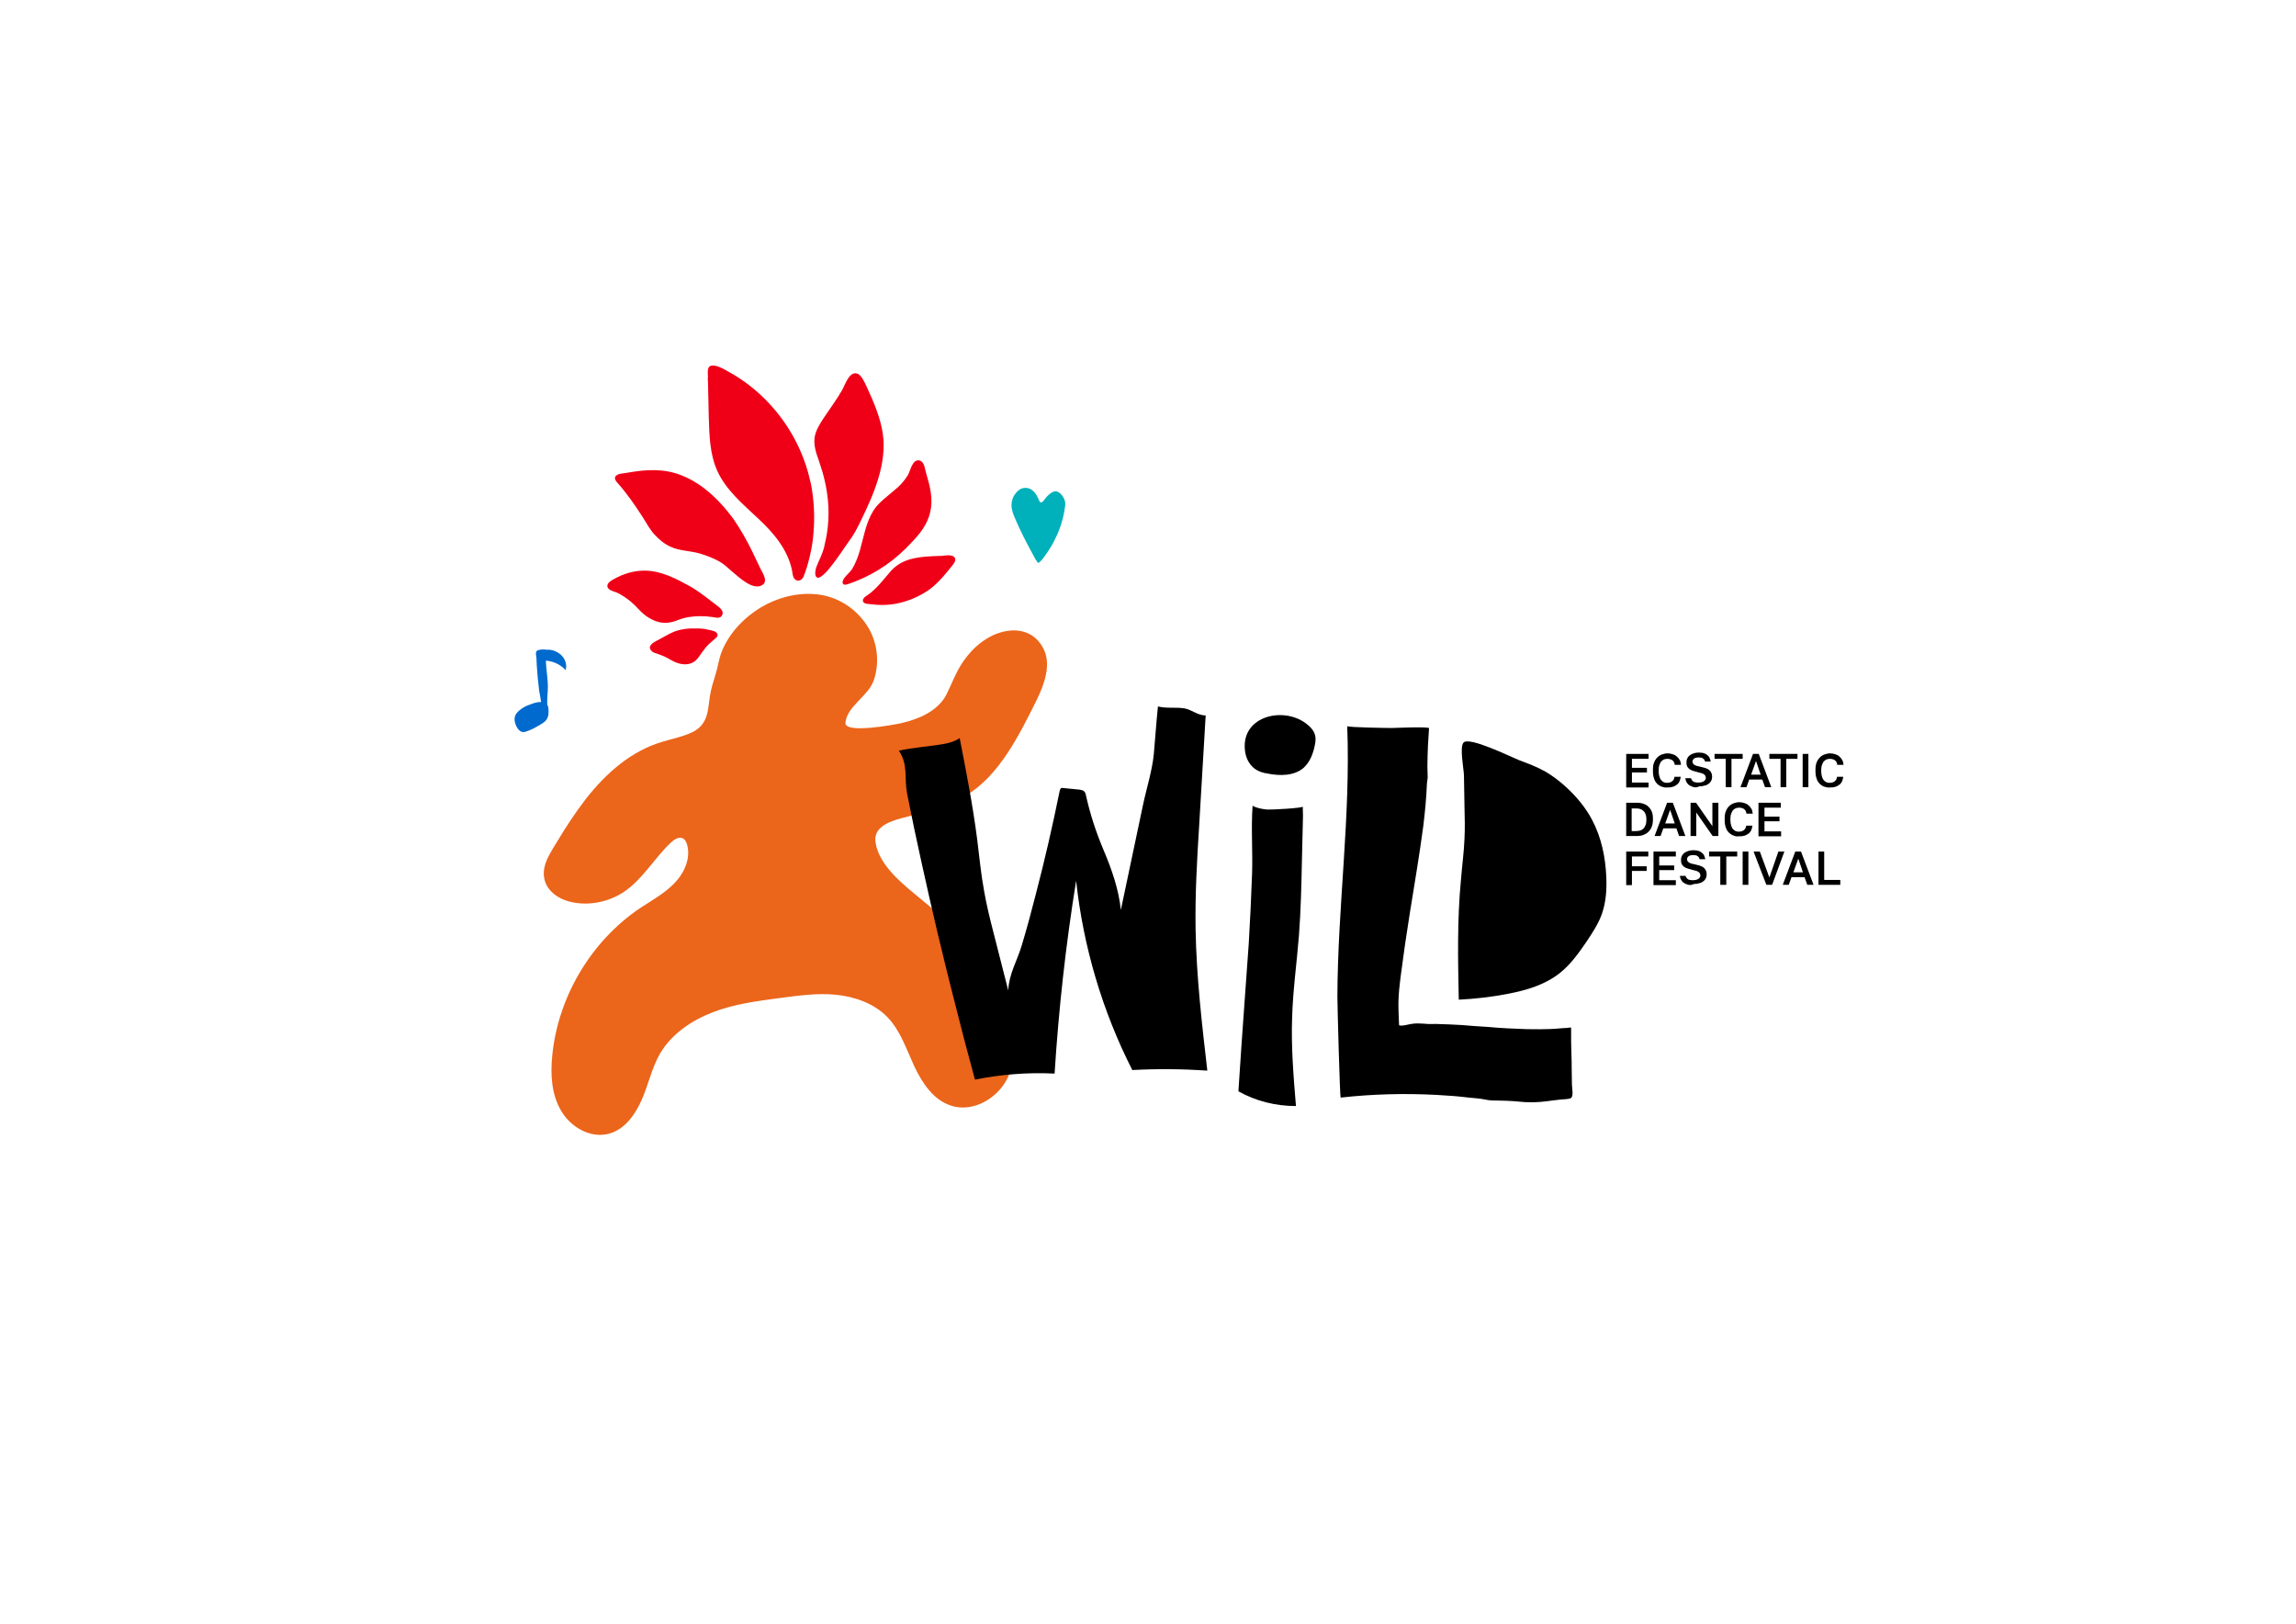 <?xml version="1.0" encoding="UTF-8"?> <svg xmlns="http://www.w3.org/2000/svg" xmlns:xlink="http://www.w3.org/1999/xlink" version="1.1" id="Layer_1" x="0px" y="0px" viewBox="0 0 841.9 595.3" style="enable-background:new 0 0 841.9 595.3;" xml:space="preserve"> <style type="text/css"> .st0{fill:#EB651B;} .st1{fill:#F00017;} .st2{fill:#006ACE;} .st3{fill:#00B0BB;} </style> <g> <g> <path class="st0" d="M353,242.8c-2.5,3.7-4,7.9-6,11.9c-3.2,6.1-10.1,8.9-16.4,10.4c-2.7,0.6-20.9,4-20.6-0.1 c0.6-6.2,8.4-9.7,10.4-15.6c2.3-6.7,1.3-14.5-2.7-20.4c-4.2-6.2-10.7-10.3-18.1-11.1c-7.2-0.8-14.6,1.2-20.8,4.9 c-6.2,3.8-11.7,9.6-14.3,16.5c-1,2.7-1.3,5.5-2.2,8.2c-0.8,2.6-1.6,5.1-2,7.8c-0.4,2.5-0.5,5-1.3,7.4c-1,2.9-2.9,4.8-5.7,6 c-3.1,1.4-6.6,2.1-9.9,3.1c-11.8,3.3-21.1,11.6-28.5,21c-3.8,4.9-7.2,10.1-10.4,15.4c-2.5,4.2-6,8.9-4.9,14 c1,4.8,5.7,7.7,10.3,8.6c6.5,1.3,13.5-0.2,19-3.9c6.9-4.7,11.1-12.4,17.2-18.1c1.2-1.1,3.1-2.3,4.5-1.3c0.7,0.4,1,1.2,1.3,2 c1.5,5-0.9,10.5-4.6,14.3s-8.3,6.3-12.7,9.2c-17.9,12.1-30,32.5-32.1,54c-0.7,6.9-0.3,14.3,3.3,20.3c3.5,6,10.8,10.2,17.6,8.3 c5.8-1.6,9.6-7.1,12-12.6s3.6-11.5,6.6-16.7c4.2-7.2,11.6-12.2,19.4-15.2c7.8-3,16.2-4.1,24.5-5.2c6.9-0.9,13.8-1.9,20.7-1.2 s13.9,3.2,18.7,8.1c4.8,4.9,7,11.7,9.9,18c2.9,6.2,7.1,12.6,13.7,14.6c7.6,2.4,16.2-2.3,20.1-9.3s3.8-15.6,1.8-23.3 c-5.2-20.1-20.5-32.8-35.8-45.4c-5.5-4.5-13.2-11.3-14-19c-0.7-6.9,9.3-8.2,14-9.6c6.5-1.8,13.2-3.6,19.1-7.1 c12.4-7.3,19.8-22.6,26-35c2.7-5.6,5.7-13.2,2.3-19.3c-3.9-7.1-11.7-7.6-18.5-4.4C359.3,235.2,355.8,238.7,353,242.8z"></path> <g> <path class="st1" d="M333.5,205.1c-2.6,0.8-4.9,2.1-6.8,4.2c-2.8,3.2-5.3,6.7-8.9,9.1c-0.7,0.4-1.4,1-1.4,1.8 c0.1,1.3,1.9,1.2,2.8,1.3c1.4,0.2,2.9,0.3,4.4,0.3c2.9,0,5.8-0.5,8.6-1.4c2.9-0.9,5.7-2.3,8.2-4c2.6-1.8,4.7-4.1,6.7-6.5 c0.7-0.9,1.5-1.8,2.2-2.7c0.5-0.7,1.4-1.8,0.8-2.7c-0.8-1.4-3.6-0.8-4.9-0.7C341.6,203.9,337.3,204,333.5,205.1z"></path> </g> <g> <g> <path class="st1" d="M328.1,179.6c-2.7,2.4-6,4.6-7.9,7.7c-2.7,4.4-3.5,9.6-4.9,14.5c-0.7,2.4-1.6,4.8-2.9,6.9 c-0.8,1.2-2,2.1-2.8,3.2c-1,1.4-1,3,1.2,2.3c8.1-2.7,15.4-7.2,21.4-13.2c3.7-3.8,7.2-7.2,8.7-12.5c1.5-5.4,0.1-10.2-1.4-15.4 c-0.4-1.4-0.6-3.9-2.4-4.3c-2.6-0.5-3.3,3.9-4.2,5.4C331.6,176.3,330,178.1,328.1,179.6z M326.3,191.4 C326.3,191.4,326.3,191.4,326.3,191.4C326.3,191.4,326.3,191.4,326.3,191.4C326.3,191.4,326.3,191.4,326.3,191.4z M331.6,182.9 C331.6,182.9,331.6,182.9,331.6,182.9C331.6,182.9,331.6,182.9,331.6,182.9C331.6,182.9,331.6,182.9,331.6,182.9z"></path> </g> </g> <g> <path class="st1" d="M243.4,240.6c0.3,0.1,0.6,0.3,0.9,0.4c1.1,0.6,2.2,1.3,3.4,1.8c1.9,0.8,4.2,1.1,6.1,0.2 c1.1-0.5,1.7-1.2,2.4-2.1c0.9-1.3,1.9-2.7,2.9-3.9c1.1-1.2,2.3-2.1,3.4-3.1c0.4-0.3,0.7-0.8,0.6-1.2c-0.1-1.3-2.3-1.6-3.3-1.8 c-1.4-0.4-2.9-0.5-4.4-0.5c-2.9-0.1-5.8,0.2-8.5,1.3c-2.1,0.9-4.1,2.2-6.1,3.2c-1.2,0.6-3.4,1.9-2.1,3.5c0.5,0.7,1.3,1,2.1,1.2 C241.6,239.9,242.5,240.2,243.4,240.6z"></path> </g> <g> <path class="st1" d="M225.8,217.1c0.3,0.1,0.5,0.2,0.7,0.3c1.6,0.8,3.1,1.8,4.6,3c1.3,1.1,2.4,2.2,3.5,3.4c1.7,1.8,3.8,3.2,6.1,4 c2.6,0.9,5.2,0.6,7.7-0.4c2.7-1.1,5.5-1.5,8.4-1.5c1.5,0,2.9,0.1,4.3,0.3c1.2,0.1,2.8,0.8,3.6-0.5c1-1.5-0.7-2.9-1.8-3.7 c-3.2-2.4-6.3-5-9.8-7c-5.1-2.8-10.7-5.8-16.7-5.8c-4.1,0-7.7,1.1-11.3,3.1c-1.1,0.6-2.5,1.4-2.4,2.7 C223,216.3,224.6,216.7,225.8,217.1z"></path> </g> <g> <path class="st1" d="M246.2,173.1c-1.2-0.3-2.5-0.5-3.7-0.6c-3.3-0.3-6.6-0.1-9.9,0.4c-1.5,0.2-3,0.5-4.5,0.7 c-0.7,0.1-1.4,0.2-1.9,0.6c-0.4,0.2-0.7,0.6-0.7,1c-0.1,0.6,0.4,1.2,0.8,1.7c3.6,4,6.6,8.4,9.5,12.9c1.3,2.1,2.6,4.5,4.3,6.3 c1.7,1.8,3.6,3.4,5.9,4.4c3.3,1.5,7,1.4,10.5,2.4c2.7,0.8,5.6,1.9,8,3.4c1.4,0.9,2.6,2.1,3.9,3.2c1.4,1.1,2.7,2.4,4.2,3.4 c1.7,1.2,4.4,2.8,6.5,1.8c2.9-1.2,0.6-4.5-0.3-6.3c-1-2.1-2-4.2-3-6.3c-2-4.1-4.3-8.1-6.9-11.9 C263.2,182.5,255.7,175.4,246.2,173.1z"></path> </g> <g> <path class="st1" d="M259.6,139.8c0.1,4.5,0.2,8.9,0.3,13.4c0.2,6.6,0.4,13.4,3.1,19.4c3.2,7.1,9.4,12.2,15.1,17.6 c5.5,5.1,10.7,11.2,12.3,18.8c0.2,1,0.2,2.5,1,3.3c1.1,1.1,2.6,0.5,3.2-0.8c1-2.4,1.7-4.9,2.3-7.4c0.7-2.9,1.2-5.8,1.4-8.8 c0.5-5.9,0.2-11.9-0.9-17.7c-0.1-0.4-0.2-0.8-0.3-1.2c-2.3-10.5-7.5-20.3-14.8-28.2c-4.4-4.8-9.6-8.9-15.3-12 c-1.6-0.9-4.4-2.6-6.3-2.1c-1.6,0.4-1.1,3-1.1,4.2C259.5,138.6,259.5,139.2,259.6,139.8z"></path> </g> <g> <path class="st1" d="M301.6,173.1c1.9,6.6,2.7,13.5,1.9,20.4c-0.3,2.5-0.8,5-1.4,7.5c-0.7,2.5-1.9,4.6-2.8,7 c-0.3,0.9-0.7,2.9,0.1,3.6c2.2,2,10.1-10.8,11.5-12.6c2-2.6,3.5-5.4,4.9-8.4c4.7-9.6,9.5-20.8,7.9-31.7 c-0.9-5.9-3.4-11.7-5.9-17.1c-0.6-1.3-1.9-4.3-3.4-4.8c-3-1.1-4.6,4.3-5.6,6c-2,3.5-4.4,6.7-6.6,10c-1.5,2.3-3.1,4.7-3.5,7.4 c-0.4,3,0.6,5.8,1.6,8.6C300.7,170.3,301.2,171.7,301.6,173.1z"></path> </g> </g> </g> <g> <path d="M357.5,395.8c9.6-1.9,19.4-2.7,29.2-2.2c1.5-23.7,4.1-47.2,7.9-70.7c2.6,24.1,9.6,47.8,20.6,69.4 c9.2-0.5,18.4-0.4,27.5,0.2c-2-17.3-4-34.5-4.3-51.9c-0.2-12.6,0.5-25.1,1.3-37.7c0.8-13.5,1.6-27.1,2.4-40.6 c-2.9,0-5.1-2.1-7.8-2.6c-3.2-0.5-6.5,0.1-9.7-0.7c-0.6,5.8-1,11.6-1.5,17.3c-0.6,6.3-2.7,12.7-4,18.9c-2.7,12.8-5.4,25.6-8.1,38.4 c-0.8-7.7-3.4-15-6.4-22.1c-2.8-6.7-4.8-12.8-6.4-19.9c-0.1-0.6-0.3-1.2-0.8-1.6c-0.4-0.3-1-0.4-1.5-0.5c-2-0.2-4-0.4-6.1-0.6 c-0.3,0-0.6-0.1-0.8,0.1c-0.2,0.2-0.3,0.5-0.4,0.8c-2.6,12.8-5.5,25.5-8.8,38.1c-1.6,6.3-3.3,12.6-5.2,18.9 c-1.7,5.6-4.6,10.2-4.9,16.3c-1.8-7.1-3.6-14.1-5.4-21.2c-1.3-5-2.5-9.9-3.4-15c-1.2-6.4-1.8-12.9-2.6-19.3 c-1.6-12.4-4-24.7-6.4-37c-2.3,1.6-5.2,2.1-8,2.5c-4.7,0.7-9.7,1.1-14.3,2.1c3.5,5.3,1.9,9.8,3,15.7c1.7,8.6,3.5,17.2,5.4,25.7 c3.7,16.9,7.7,33.8,12,50.6C352.4,376.8,354.9,386.3,357.5,395.8z"></path> <path d="M456.4,366.7c-0.8,11.1-1.6,22.3-2.3,33.4c6.4,3.6,13.7,5.4,21.1,5.4c-0.9-10.9-1.8-21.7-1.4-32.6 c0.3-10,1.7-19.9,2.5-29.9c0.7-9.3,0.9-18.6,1.1-27.9c0.1-4.2,0.2-8.3,0.3-12.5c0.1-2.3,0.1-4.6,0-6.9c0,0.6-11.8,1.2-13.1,1.1 c-1.8-0.2-3.7-0.5-5.3-1.4c-0.6,8.4,0.1,16.7-0.2,25.1c-0.3,8.4-0.7,16.9-1.2,25.3C457.4,352.8,456.9,359.7,456.4,366.7z"></path> <path d="M456.6,275.8c0.4,2.6,1.9,5.2,4.2,6.5c1.2,0.7,2.6,1.1,4,1.3c4.5,0.9,9.6,0.9,13.1-2c2.5-2.2,3.7-5.5,4.3-8.8 c0.2-1.1,0.3-2.2,0-3.3c-0.5-1.9-2-3.3-3.5-4.4C470.1,258.8,454.5,262.8,456.6,275.8z"></path> <path d="M491.6,402.4c11.6-1.3,23.3-1.6,34.9-1c4,0.2,8.1,0.5,12.1,1c1.9,0.2,4,0.3,5.9,0.7c1.7,0.4,3.5,0.4,5.3,0.4 c1.7,0,3.4,0.1,5.1,0.2c1.9,0.1,3.7,0.4,5.6,0.4c2.8,0.1,5.7-0.2,8.5-0.6c1.1-0.1,2.2-0.3,3.4-0.4c1-0.1,2.4-0.1,3.4-0.4 c1.4-0.5,0.6-3.8,0.6-5c0-2.2-0.1-4.5-0.1-6.7c0-0.5,0-1,0-1.5c0-1.2-0.1-2.3-0.1-3.5c0-1.4-0.1-2.7-0.1-4.1c0-1.2,0-2.3,0-3.5 c0-0.4,0-0.8,0-1.2c0-0.3,0.1-0.5-0.3-0.5c-0.3,0-0.5,0.1-0.8,0.1c-0.5,0.1-0.9,0.1-1.4,0.1c-2.3,0.2-4.6,0.4-7,0.4 c-2.3,0.1-4.7,0-7,0c-2.3-0.1-4.7-0.2-7-0.3c-2.3-0.1-4.6-0.3-6.9-0.5c-3.2-0.2-6.5-0.4-9.7-0.7c-3.1-0.2-6.3-0.3-9.5-0.4 c-1.5,0-2.8,0.1-4.3-0.1c-1.6-0.1-3.1-0.2-4.7,0.1c-1.4,0.2-2.7,0.7-4.1,0.6c-0.1,0-0.2,0-0.3-0.1c-0.1-0.1-0.1-0.2-0.1-0.3 c-0.1-3-0.3-6-0.2-9c0.2-5.3,1.1-10.7,1.8-16c0.7-5.4,1.6-10.7,2.4-16.1c1.7-10.6,3.5-21.1,4.9-31.7c0.6-5,1.1-10,1.3-15 c0-1,0.3-2,0.3-2.9c0-1.3-0.1-2.5-0.1-3.8c0-2.6,0.1-5.1,0.2-7.7c0.1-2.1,0.3-4.3,0.4-6.4c0-0.7-12.7-0.1-13.7-0.1 c-1.4,0-16.3-0.2-16.3-0.7c1.3,33-3.5,66.2-3.6,99.2C490.4,368.5,491.3,402.4,491.6,402.4z"></path> <path d="M537,295.8c0.1,3.9,0.2,7.8,0,11.7c-0.2,5-0.9,10-1.3,15.1c-1.4,14.6-1.1,29.2-0.8,43.9c6.1-0.3,12.2-1,18.3-2.2 c6.7-1.3,13.4-3.3,18.8-7.6c3.9-3.1,6.9-7.3,9.7-11.4c2.2-3.3,4.4-6.6,5.7-10.3c1.5-4.3,1.8-8.9,1.6-13.5 c-0.3-7.2-1.8-14.5-5.2-20.9c-2.4-4.6-5.8-8.6-9.6-12.1c-2.3-2.1-4.8-4-7.5-5.6c-3-1.7-6.2-2.9-9.4-4.1c-3.1-1.2-18.8-9-20.7-6.5 c-1.4,1.7,0.1,9.5,0.2,11.8C536.8,287.9,537,291.9,537,295.8z"></path> </g> <g> <path d="M596.3,288.6v-12.2h8.2v1.8h-6.1v3.3h5.5v1.7h-5.5v3.7h6.1v1.8H596.3z"></path> <path d="M609.3,288.4c-0.6-0.2-1.2-0.6-1.7-1.1c-0.5-0.5-0.9-1.2-1.1-1.9c-0.3-0.8-0.4-1.7-0.4-2.8v-0.3c0-1.1,0.1-2,0.4-2.7 c0.3-0.8,0.7-1.4,1.2-1.9c0.5-0.5,1.1-0.9,1.7-1.1c0.6-0.2,1.3-0.4,2-0.4c0.7,0,1.3,0.1,1.9,0.3c0.6,0.2,1.1,0.4,1.5,0.8 c0.4,0.3,0.8,0.8,1.1,1.3c0.3,0.5,0.4,1.1,0.5,1.8h-2.3c-0.1-0.8-0.4-1.3-0.9-1.7c-0.5-0.3-1.1-0.5-1.8-0.5c-0.4,0-0.8,0.1-1.2,0.2 c-0.4,0.2-0.7,0.4-1,0.7c-0.3,0.3-0.5,0.8-0.7,1.3c-0.2,0.5-0.3,1.2-0.3,2v0.3c0,0.8,0.1,1.5,0.3,2.1c0.2,0.6,0.4,1,0.7,1.3 c0.3,0.3,0.6,0.6,1,0.7c0.4,0.2,0.7,0.2,1.1,0.2c0.8,0,1.4-0.2,1.9-0.6c0.5-0.4,0.7-0.9,0.8-1.6h2.3c-0.1,0.7-0.3,1.3-0.5,1.8 c-0.3,0.5-0.6,0.9-1.1,1.2c-0.4,0.3-0.9,0.6-1.5,0.7c-0.6,0.2-1.2,0.2-1.8,0.2C610.6,288.8,609.9,288.6,609.3,288.4z"></path> <path d="M620.8,288.5c-0.6-0.2-1.1-0.4-1.5-0.7c-0.4-0.3-0.7-0.7-0.9-1.1c-0.2-0.4-0.4-0.9-0.4-1.4h2.1c0,0.3,0.1,0.5,0.3,0.7 c0.1,0.2,0.3,0.4,0.5,0.5c0.2,0.2,0.5,0.3,0.8,0.3c0.3,0.1,0.7,0.1,1.1,0.1c0.9,0,1.5-0.2,2-0.5c0.4-0.3,0.7-0.7,0.7-1.2 c0-0.3-0.1-0.6-0.2-0.8c-0.1-0.2-0.3-0.4-0.6-0.6c-0.3-0.2-0.6-0.3-1-0.4c-0.4-0.1-0.9-0.2-1.5-0.4c-0.7-0.2-1.2-0.3-1.7-0.5 c-0.5-0.2-0.9-0.4-1.2-0.7c-0.3-0.3-0.6-0.6-0.7-1c-0.2-0.4-0.2-0.9-0.2-1.5c0-0.5,0.1-0.9,0.3-1.3c0.2-0.4,0.5-0.8,0.9-1.1 c0.4-0.3,0.9-0.5,1.4-0.7c0.6-0.2,1.2-0.3,1.9-0.3c0.7,0,1.3,0.1,1.8,0.2c0.5,0.2,1,0.4,1.3,0.7c0.4,0.3,0.7,0.6,0.9,1.1 c0.2,0.4,0.3,0.9,0.4,1.3h-2.1c-0.1-0.5-0.3-0.8-0.7-1.1c-0.3-0.3-0.9-0.4-1.6-0.4c-0.8,0-1.3,0.1-1.7,0.4 c-0.4,0.3-0.6,0.7-0.6,1.1c0,0.3,0.1,0.5,0.2,0.7s0.3,0.4,0.5,0.5c0.2,0.1,0.5,0.3,0.9,0.4c0.4,0.1,0.8,0.2,1.3,0.3 c0.7,0.2,1.3,0.3,1.9,0.5c0.5,0.2,1,0.4,1.3,0.7c0.4,0.3,0.6,0.6,0.8,1c0.2,0.4,0.3,0.9,0.3,1.5c0,0.5-0.1,1-0.3,1.4 c-0.2,0.4-0.5,0.8-0.9,1.1c-0.4,0.3-0.9,0.6-1.5,0.7c-0.6,0.2-1.3,0.3-2,0.3C622.1,288.8,621.4,288.7,620.8,288.5z"></path> <path d="M632.8,288.6v-10.4h-4.1v-1.8H639v1.8h-4.1v10.4H632.8z"></path> <path d="M638.2,288.6l4.6-12.2h2.1l4.6,12.2h-2.3l-1-2.8h-4.8l-1,2.8H638.2z M642.1,284h3.5l-1.7-5L642.1,284z"></path> <path d="M652.9,288.6v-10.4h-4.1v-1.8h10.3v1.8H655v10.4H652.9z"></path> <path d="M661,288.6v-12.2h2.1v12.2H661z"></path> <path d="M668.9,288.4c-0.6-0.2-1.2-0.6-1.7-1.1c-0.5-0.5-0.9-1.2-1.1-1.9c-0.3-0.8-0.4-1.7-0.4-2.8v-0.3c0-1.1,0.1-2,0.4-2.7 c0.3-0.8,0.7-1.4,1.2-1.9c0.5-0.5,1.1-0.9,1.7-1.1c0.6-0.2,1.3-0.4,2-0.4c0.7,0,1.3,0.1,1.9,0.3c0.6,0.2,1.1,0.4,1.5,0.8 c0.4,0.3,0.8,0.8,1.1,1.3c0.3,0.5,0.4,1.1,0.5,1.8h-2.3c-0.1-0.8-0.4-1.3-0.9-1.7c-0.5-0.3-1.1-0.5-1.8-0.5c-0.4,0-0.8,0.1-1.2,0.2 c-0.4,0.2-0.7,0.4-1,0.7c-0.3,0.3-0.5,0.8-0.7,1.3c-0.2,0.5-0.3,1.2-0.3,2v0.3c0,0.8,0.1,1.5,0.3,2.1c0.2,0.6,0.4,1,0.7,1.3 c0.3,0.3,0.6,0.6,1,0.7c0.4,0.2,0.7,0.2,1.1,0.2c0.8,0,1.4-0.2,1.9-0.6c0.5-0.4,0.7-0.9,0.8-1.6h2.3c-0.1,0.7-0.3,1.3-0.5,1.8 c-0.3,0.5-0.6,0.9-1.1,1.2c-0.4,0.3-0.9,0.6-1.5,0.7c-0.6,0.2-1.2,0.2-1.8,0.2C670.2,288.8,669.5,288.6,668.9,288.4z"></path> <path d="M596.3,306.5v-12.2h3.9c0.9,0,1.7,0.1,2.5,0.4s1.3,0.6,1.8,1.1c0.5,0.5,0.9,1.1,1.2,1.8c0.3,0.7,0.4,1.6,0.4,2.5v0.3 c0,1-0.1,1.8-0.4,2.6c-0.3,0.8-0.7,1.4-1.2,1.9c-0.5,0.5-1.1,0.9-1.9,1.2c-0.7,0.3-1.6,0.4-2.5,0.4H596.3z M598.4,304.7h1.4 c0.6,0,1.1-0.1,1.6-0.2c0.5-0.2,0.9-0.4,1.2-0.7c0.3-0.3,0.6-0.8,0.8-1.3c0.2-0.5,0.3-1.2,0.3-1.9v-0.3c0-0.7-0.1-1.3-0.3-1.8 c-0.2-0.5-0.4-0.9-0.8-1.2c-0.3-0.3-0.7-0.6-1.2-0.7c-0.5-0.2-1-0.2-1.5-0.2h-1.6V304.7z"></path> <path d="M606.7,306.5l4.6-12.2h2.1l4.6,12.2h-2.3l-1-2.8h-4.8l-1,2.8H606.7z M610.6,301.9h3.5l-1.7-5L610.6,301.9z"></path> <path d="M619.9,306.5v-12.2h2l6,8.6v-8.6h2.2v12.2h-2.1l-6-8.6v8.6H619.9z"></path> <path d="M635.6,306.3c-0.6-0.2-1.2-0.6-1.7-1.1c-0.5-0.5-0.9-1.2-1.1-1.9c-0.3-0.8-0.4-1.7-0.4-2.8v-0.3c0-1.1,0.1-2,0.4-2.7 c0.3-0.8,0.7-1.4,1.2-1.9c0.5-0.5,1.1-0.9,1.7-1.1c0.6-0.2,1.3-0.4,2-0.4c0.7,0,1.3,0.1,1.9,0.3c0.6,0.2,1.1,0.4,1.5,0.8 c0.4,0.3,0.8,0.8,1.1,1.3c0.3,0.5,0.4,1.1,0.5,1.8h-2.3c-0.1-0.8-0.4-1.3-0.9-1.7c-0.5-0.3-1.1-0.5-1.8-0.5c-0.4,0-0.8,0.1-1.2,0.2 c-0.4,0.2-0.7,0.4-1,0.7c-0.3,0.3-0.5,0.8-0.7,1.3c-0.2,0.5-0.3,1.2-0.3,2v0.3c0,0.8,0.1,1.5,0.3,2.1c0.2,0.6,0.4,1,0.7,1.3 c0.3,0.3,0.6,0.6,1,0.7c0.4,0.2,0.7,0.2,1.1,0.2c0.8,0,1.4-0.2,1.9-0.6c0.5-0.4,0.7-0.9,0.8-1.6h2.3c-0.1,0.7-0.3,1.3-0.5,1.8 c-0.3,0.5-0.6,0.9-1.1,1.2c-0.4,0.3-0.9,0.6-1.5,0.7c-0.6,0.2-1.2,0.2-1.8,0.2C636.9,306.7,636.3,306.6,635.6,306.3z"></path> <path d="M644.8,306.5v-12.2h8.2v1.8H647v3.3h5.5v1.7H647v3.7h6.1v1.8H644.8z"></path> <path d="M596.3,324.4v-12.2h8.1v1.8h-6v3.6h5.4v1.7h-5.4v5.2H596.3z"></path> <path d="M606.3,324.4v-12.2h8.2v1.8h-6.1v3.3h5.5v1.7h-5.5v3.7h6.1v1.8H606.3z"></path> <path d="M618.8,324.3c-0.6-0.2-1.1-0.4-1.5-0.7c-0.4-0.3-0.7-0.7-0.9-1.1c-0.2-0.4-0.4-0.9-0.4-1.4h2.1c0,0.3,0.1,0.5,0.3,0.7 c0.1,0.2,0.3,0.4,0.5,0.5c0.2,0.2,0.5,0.3,0.8,0.3c0.3,0.1,0.7,0.1,1.1,0.1c0.9,0,1.5-0.2,2-0.5c0.4-0.3,0.7-0.7,0.7-1.2 c0-0.3-0.1-0.6-0.2-0.8c-0.1-0.2-0.3-0.4-0.6-0.6c-0.3-0.2-0.6-0.3-1-0.4c-0.4-0.1-0.9-0.2-1.5-0.4c-0.7-0.2-1.2-0.3-1.7-0.5 c-0.5-0.2-0.9-0.4-1.2-0.7c-0.3-0.3-0.6-0.6-0.7-1c-0.2-0.4-0.2-0.9-0.2-1.5c0-0.5,0.1-0.9,0.3-1.3c0.2-0.4,0.5-0.8,0.9-1.1 s0.9-0.5,1.4-0.7c0.6-0.2,1.2-0.3,1.9-0.3c0.7,0,1.3,0.1,1.8,0.2c0.5,0.2,1,0.4,1.3,0.7c0.4,0.3,0.7,0.6,0.9,1.1s0.3,0.9,0.4,1.3 h-2.1c-0.1-0.5-0.3-0.8-0.7-1.1c-0.3-0.3-0.9-0.4-1.6-0.4c-0.8,0-1.3,0.1-1.7,0.4c-0.4,0.3-0.6,0.7-0.6,1.1c0,0.3,0.1,0.5,0.2,0.7 s0.3,0.4,0.5,0.5c0.2,0.1,0.5,0.3,0.9,0.4c0.4,0.1,0.8,0.2,1.3,0.3c0.7,0.2,1.3,0.3,1.9,0.5c0.5,0.2,1,0.4,1.3,0.7 c0.4,0.3,0.6,0.6,0.8,1c0.2,0.4,0.3,0.9,0.3,1.5c0,0.5-0.1,1-0.3,1.4c-0.2,0.4-0.5,0.8-0.9,1.1c-0.4,0.3-0.9,0.6-1.5,0.7 c-0.6,0.2-1.3,0.3-2,0.3C620.1,324.6,619.4,324.5,618.8,324.3z"></path> <path d="M630.8,324.4V314h-4.1v-1.8H637v1.8H633v10.4H630.8z"></path> <path d="M639,324.4v-12.2h2.1v12.2H639z"></path> <path d="M647.7,324.4l-4.7-12.2h2.3l3.5,9.5l3.3-9.5h2.2l-4.5,12.2H647.7z"></path> <path d="M653.7,324.4l4.6-12.2h2.1l4.6,12.2h-2.3l-1-2.8h-4.8l-1,2.8H653.7z M657.6,319.8h3.5l-1.7-5L657.6,319.8z"></path> <path d="M666.8,324.4v-12.2h2.1v10.4h5.9v1.8H666.8z"></path> </g> <g> <g> <path class="st2" d="M188.7,263.3c0,0.3,0,0.5,0,0.8c0.1,1,0.5,2,1,2.8c0.5,0.8,1.3,1.5,2.2,1.5c0.3,0,0.6-0.1,1-0.2 c1.9-0.6,3.7-1.6,5.5-2.7c0.5-0.3,1-0.6,1.4-1c0.3-0.3,0.6-0.6,0.8-1c0.3-0.6,0.5-1.2,0.5-1.8c0-0.6,0.1-1.2,0-1.8 c0-0.4-0.1-0.9-0.3-1.2c-0.6-1.1-2.1-1.4-3.2-1.3c-1.3,0.1-2.5,0.6-3.8,1.1c-1.2,0.4-2.3,1.1-3.3,1.9c-0.3,0.3-0.7,0.6-0.9,0.9 C189,261.9,188.8,262.6,188.7,263.3z"></path> <path class="st2" d="M198.6,258.7c0,0.1,0,0.2,0.1,0.3c0.1,0.1,0.2,0.1,0.3,0.1c0.6,0,1.2,0.1,1.8,0.1c-0.4-2.4,0.1-4.9,0.1-7.4 c0-2.4-0.4-4.9-0.6-7.3c-0.1-1.2-0.2-2.4-0.1-3.6c0-0.7,0.7-2,0-2.6c-0.3-0.3-1.7-0.2-2.1-0.1c-0.6,0.1-1.3,0.2-1.5,0.8 c-0.2,0.6,0,1.5,0.1,2.2c0,0.8,0.1,1.6,0.1,2.4c0.2,3.2,0.5,6.5,0.9,9.7C198.1,255.1,198.3,256.9,198.6,258.7z"></path> <path class="st2" d="M205.6,240c1.7,1.5,2.4,3.7,1.8,5.7c-2-2.3-5.3-3.7-8.6-3.5c0.1-1,0.2-2,0.4-3c0.1-0.9,0.3-1,1.4-1 C202.4,238.1,204.2,238.8,205.6,240z"></path> </g> </g> <path class="st3" d="M375.6,178.9c-1.3,0.1-2.4,0.9-3.2,2c-1,1.2-1.5,2.8-1.5,4.3c0,1.8,0.7,3.5,1.4,5.1c1.7,4,3.7,7.9,5.8,11.8 c0.4,0.8,0.9,1.6,1.3,2.4c0.2,0.4,0.4,0.8,0.7,1.1c0.1,0.2,0.2,0.6,0.5,0.7c0.3,0.1,0.6-0.2,0.8-0.4c0.7-0.6,1.3-1.5,1.8-2.2 c1.2-1.6,2.2-3.2,3.1-4.9c1.8-3.4,3.2-7.1,3.9-11c0.1-0.6,0.2-1.2,0.3-1.8c0.1-0.7,0.2-1.5,0-2.2c-0.1-0.6-0.4-1.2-0.8-1.8 c-0.6-0.9-1.5-1.8-2.6-1.9c-0.6,0-1.2,0.3-1.8,0.7c-1,0.7-1.8,1.6-2.5,2.6c-0.9,1.1-1.4,1.1-1.9-0.2 C380,181,378.4,178.6,375.6,178.9z"></path> </svg> 